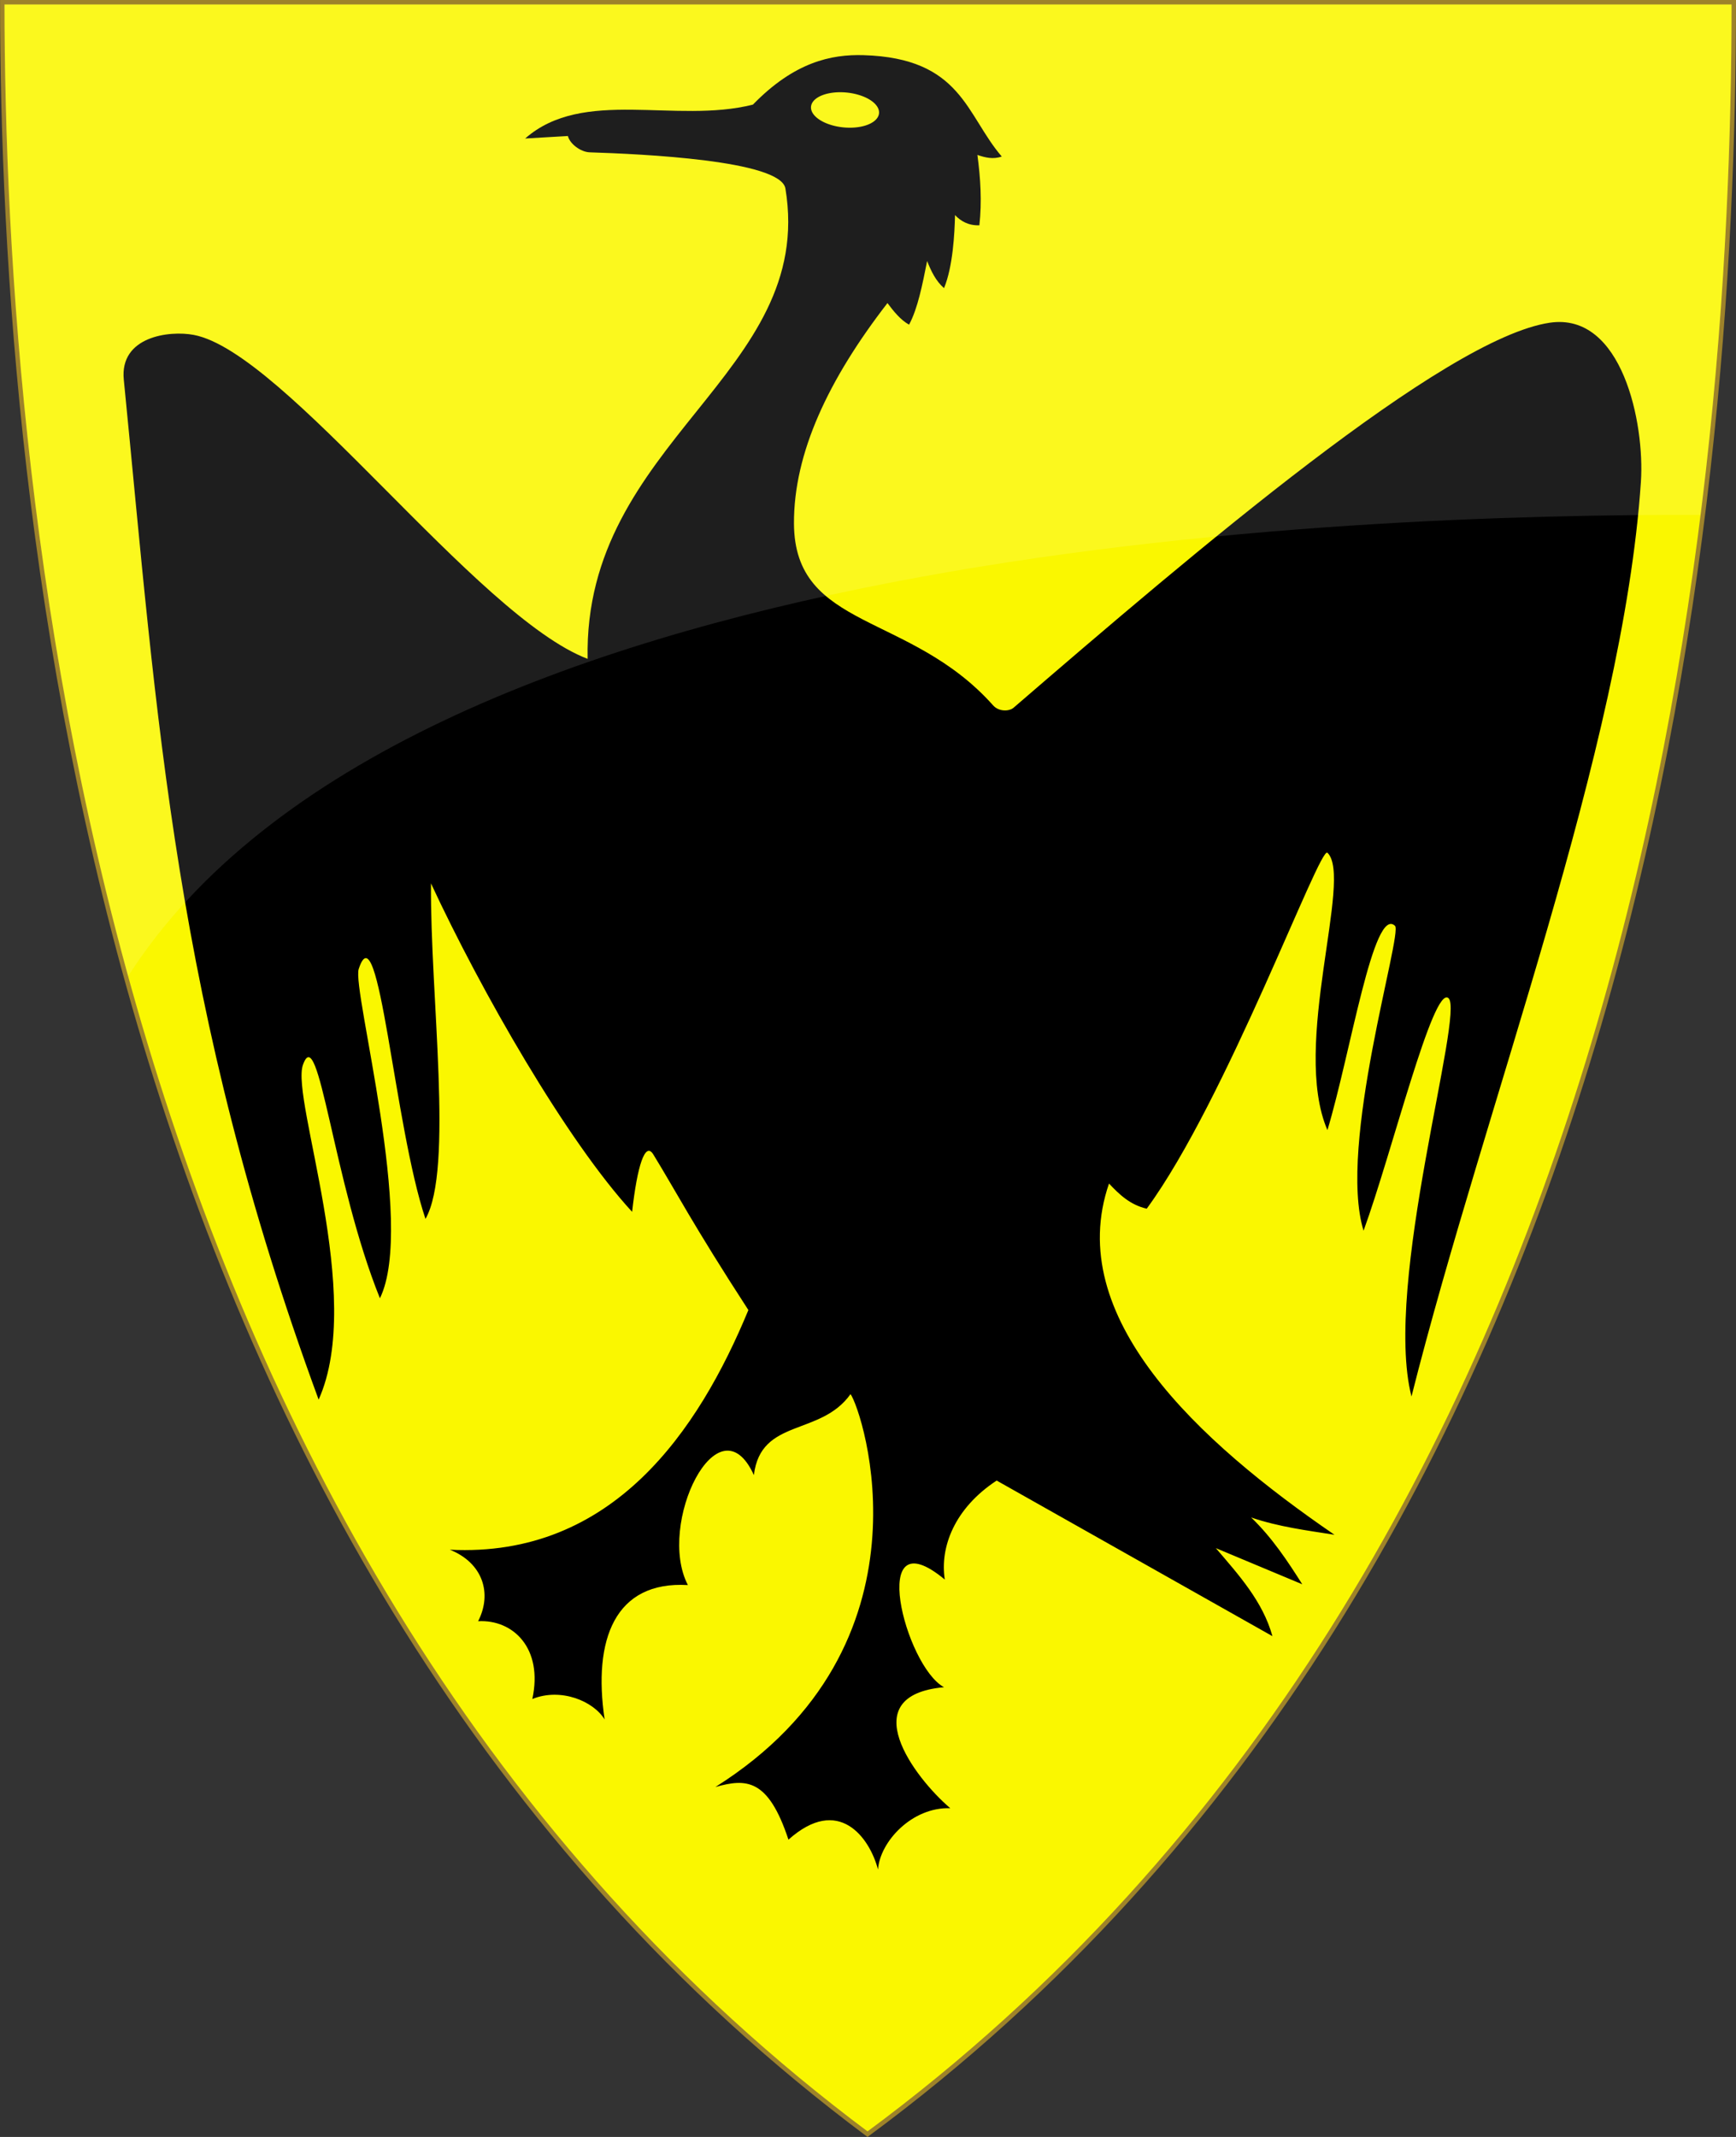 <?xml version="1.0" encoding="UTF-8" standalone="no"?>
<!-- Created with Inkscape (http://www.inkscape.org/) -->

<svg
   xmlns:svg="http://www.w3.org/2000/svg"
   xmlns="http://www.w3.org/2000/svg"
   version="1.1"
   width="390"
   height="480"
   id="svg4228">
  <rect width="100%" height="100%" fill="#333333" stroke="none"/>
  <defs
     id="defs4232" />
  <path
     d="m 0.512,0.505 c 129.663,0 259.325,0 388.988,0 C 389.49,115.233 370.335,349.831 194.895,479.377 21.249,349.773 0.593,115.257 0.512,0.505 z"
     id="path4240-0-1"
     style="fill:#faf700;fill-opacity:1;stroke:#9e832a;stroke-width:1;stroke-opacity:1" />
  <path
     d="m 132.016,147.993 c -1.029,-48.923 51.36,-63.938 44.431,-105.647 -1.058,-6.368 -32.49,-7.755 -43.971,-8.131 -2.021,-0.065 -4.477,-1.91 -4.89,-3.664 l -9.61,0.562 c 13.05,-11.478 33.759,-3.228 51.17,-7.613 9.325,-9.587 17.617,-11.321 24.841,-11.109 22.093,0.649 23.004,13.414 31.064,22.768 -1.971,0.691 -3.732,0.23 -5.471,-0.353 0.695,5.216 1.035,10.464 0.442,15.797 -2.407,0.1 -4.212,-0.931 -5.471,-2.295 -0.097,4.077 -0.466,11.566 -2.471,16.414 -1.838,-1.6 -2.887,-3.792 -3.795,-6.089 -1.063,5.274 -2.082,10.623 -4.059,14.297 -1.964,-1.105 -3.492,-3.044 -4.854,-4.854 -13.267,17.148 -21.071,33.709 -21.003,49.508 0.102,23.932 26.011,19.839 44.742,40.86 1.314,1.474 3.639,1.349 4.589,0.53 40.657,-35.042 96.739,-82.972 120.462,-86.485 16.306,-2.415 21.357,22.68 20.475,35.742 -4.053,59.999 -34.948,139.67 -51.539,205.446 -6.468,-25.249 12.053,-86.341 8.296,-89.485 -3.442,-2.881 -12.708,34.83 -19.062,52.244 -5.913,-19.102 8.856,-66.796 7.06,-68.483 -4.841,-4.545 -9.975,28.636 -15.179,45.89 -8.212,-19.005 5.84,-56.671 0,-62.305 -1.715,-1.653 -22.67,55.501 -40.596,79.956 -3.709,-0.85 -6.151,-3.178 -8.472,-5.648 -10.329,29.943 20.003,57.892 50.655,78.895 -6.236,-0.99 -12.472,-1.768 -18.709,-3.882 4.713,4.556 8.147,9.753 11.473,15.002 l -19.415,-8.119 c 5.148,6.028 10.522,11.917 12.708,19.768 L 223.903,332.563 c -9.525,6.252 -12.783,15.029 -11.649,22.239 -17.576,-14.611 -8.944,19.473 -0.177,24.181 -20.463,1.841 -6.696,20.295 1.412,27.181 -8.608,-0.314 -15.833,7.55 -16.239,13.767 -1.896,-7.181 -8.83,-16.8 -20.121,-6.707 -4.548,-13.775 -9.493,-13.781 -16.414,-11.825 50.527,-31.822 33.042,-84.598 30.358,-88.251 -6.765,9.522 -20.154,5.32 -21.71,18.18 -7.966,-17.425 -21.935,11.047 -14.825,24.71 -16.418,-0.968 -21.366,12.267 -18.709,30.182 -2.482,-4.095 -9.83,-7.196 -16.239,-4.589 2.469,-11.391 -4.306,-17.908 -12.178,-17.474 3.21,-6.246 1.058,-13.103 -6.354,-16.062 36.609,1.842 55.886,-26.795 67.07,-53.832 -12.502,-19.248 -16.343,-26.788 -21.356,-34.948 -1.848,-3.006 -3.607,2.569 -4.766,12.885 -14.736,-16.029 -33.919,-49.535 -45.184,-73.778 -0.21,25.248 5.136,64.206 -1.235,75.367 -7.047,-20.912 -10.482,-70.042 -15.003,-56.128 -1.542,4.747 12.884,57.396 4.766,73.954 C 74.756,265.367 71.628,229.114 68.053,239.194 65.307,246.935 82.055,291.085 71.583,314.383 39.083,226.005 35.375,161.499 27.811,85.286 26.845,75.557 38.055,74.195 43.519,75.225 c 20.546,3.874 63.528,63.279 88.496,72.767 z"
     id="path2827"
     style="fill:#000000;stroke:none" />
  <path
     d="m 197.47,25.505 a 7.674,3.93 5.684 0 1 -15.263,-1.607 7.674,3.93 5.684 1 1 15.263,1.607 z"
     id="path2831"
     style="fill:#faf700;fill-opacity:1;stroke:none" />
  <path
     d="m 1.01,1.002 c 129.327,0 258.662,0.005 387.989,0.005 -0.003,31.082 -1.442,70.645 -6.953,114.646 C 305.447,115.478 91.065,121.868 28.783,219.277 5.796,136.075 1.076,55.095 1.01,1.002 z"
     id="path4240-0-1-7"
     style="opacity:0.12;color:#000000;fill:#ffffff;fill-opacity:1;fill-rule:nonzero;stroke:none;stroke-width:0.998;marker:none;visibility:visible;display:inline;overflow:visible;enable-background:accumulate" />
</svg>
